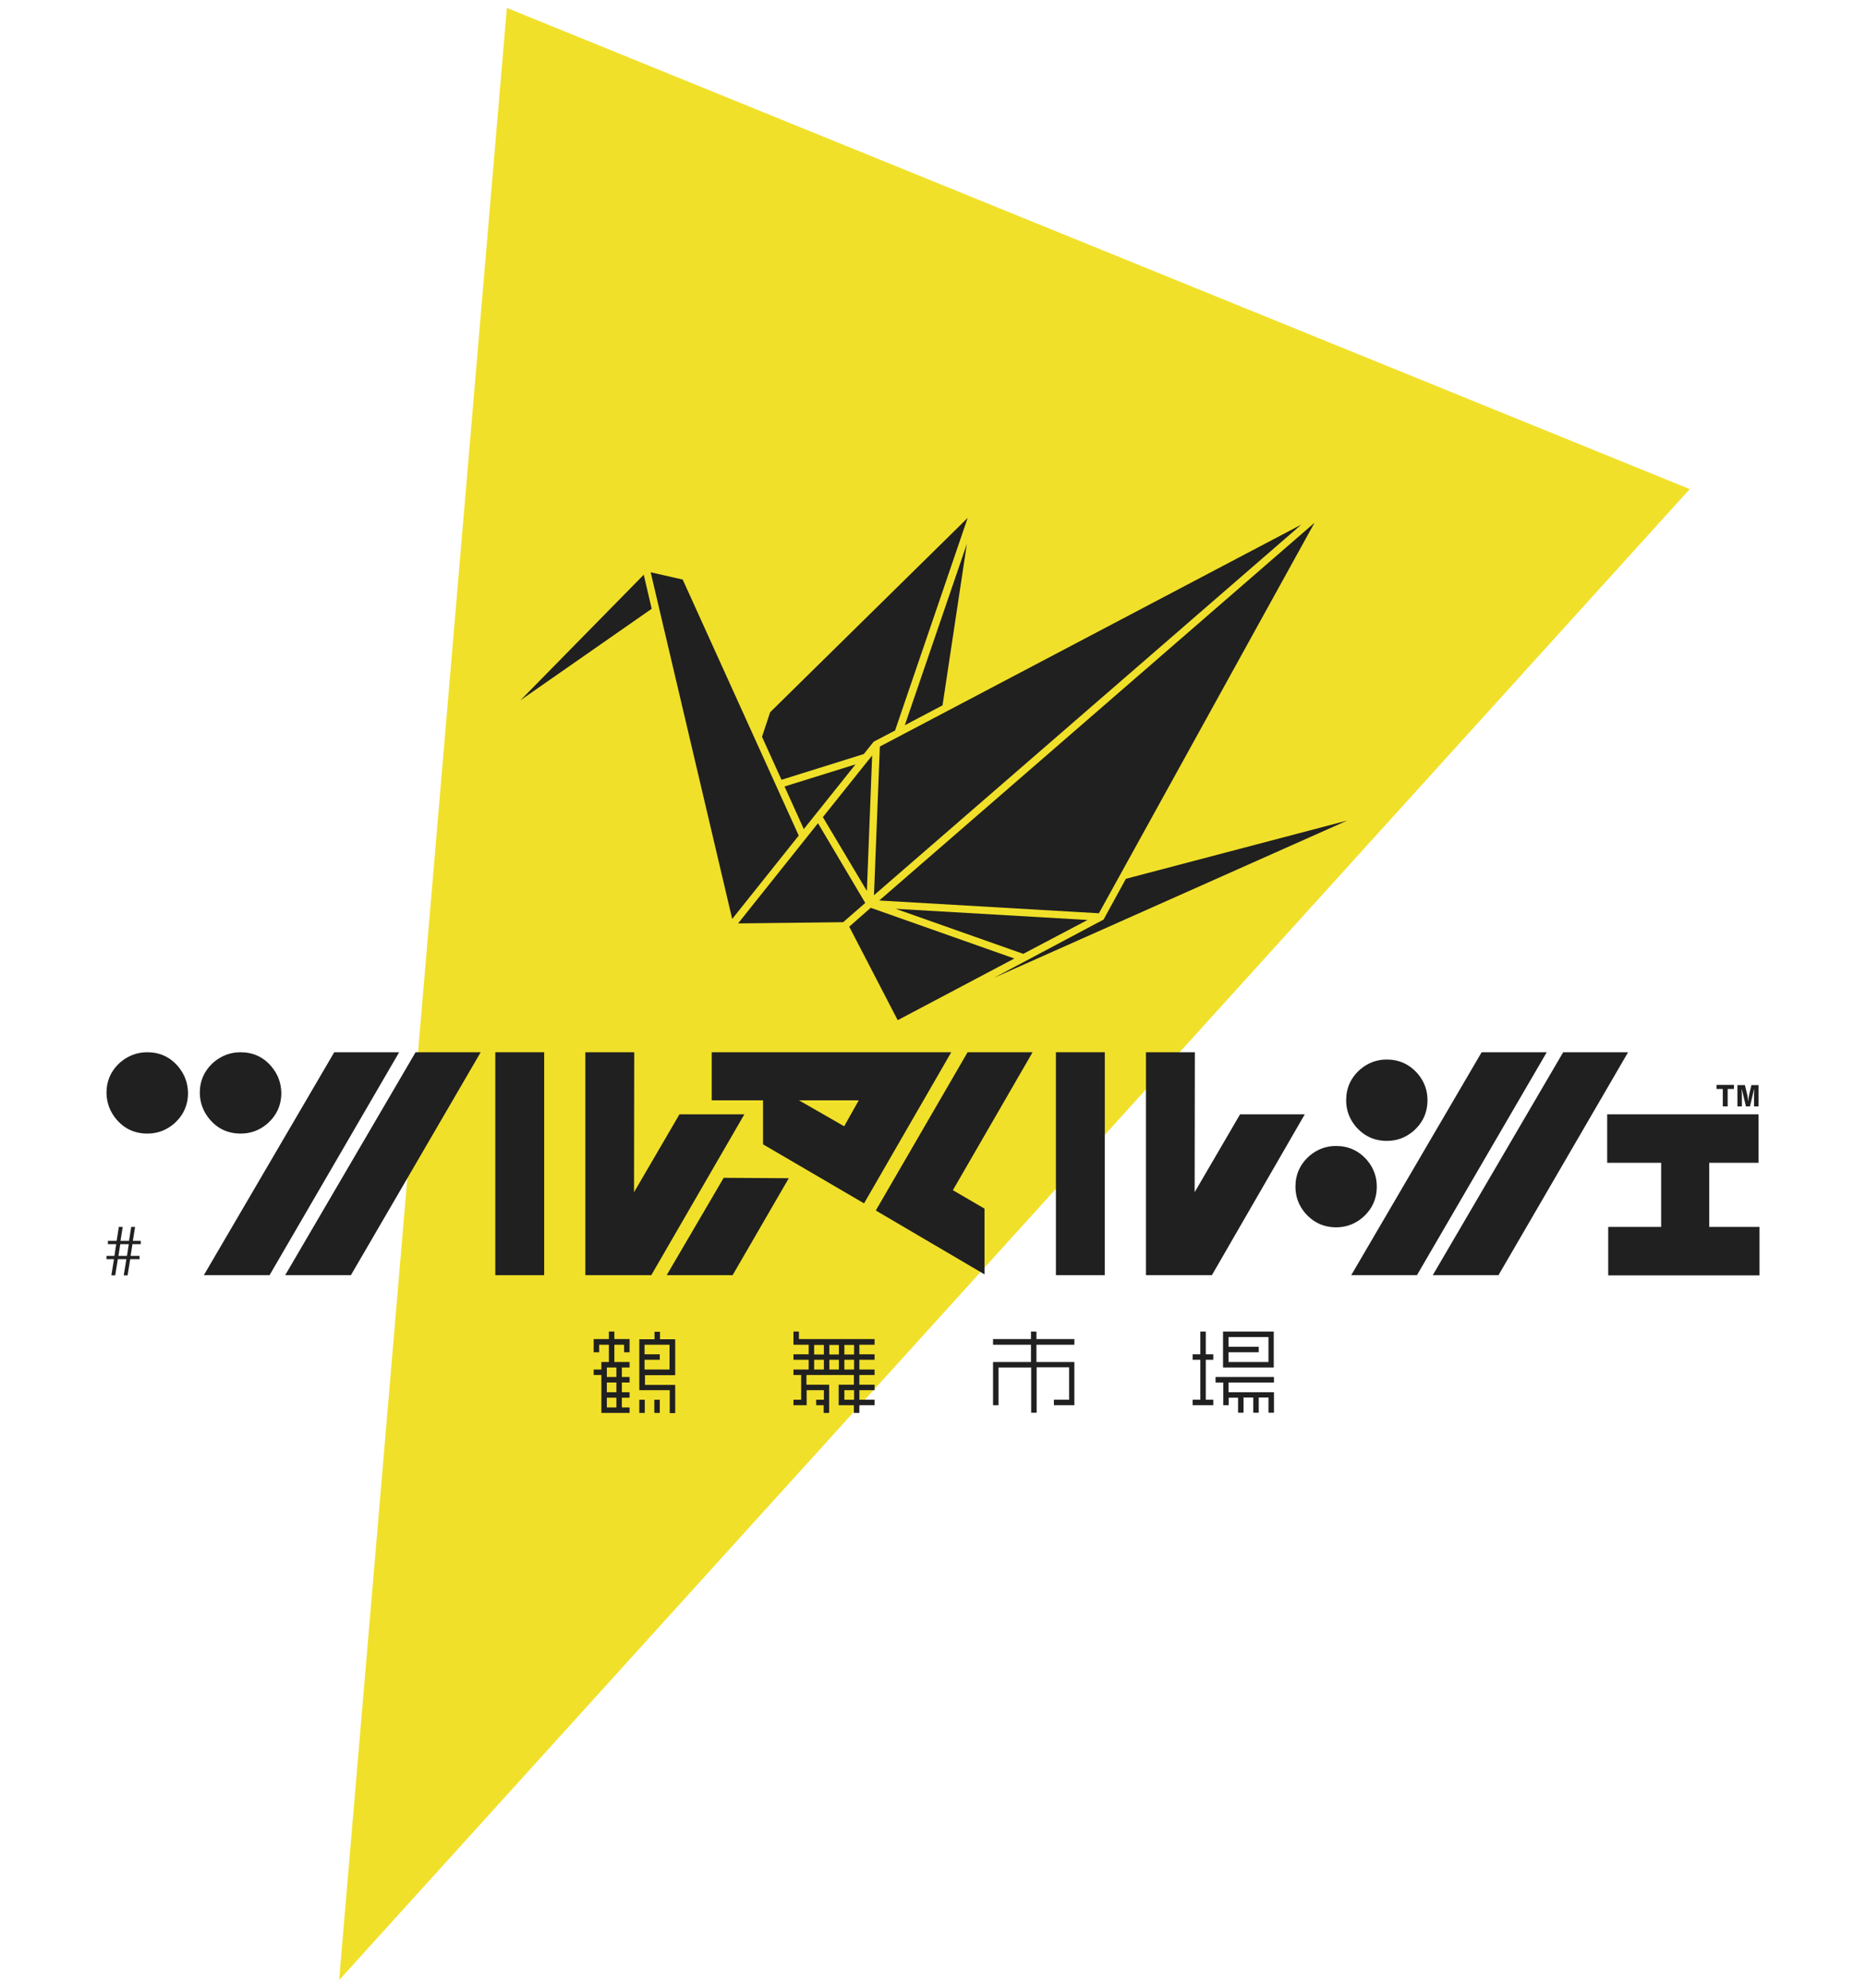<?xml version="1.0" encoding="UTF-8"?><svg id="b" data-name="レイヤー 2" xmlns="http://www.w3.org/2000/svg" width="92" height="98"><defs><style>.d {
        fill: #f1e02a;
      }

      .d, .e {
        stroke-width: 0px;
      }

      .e {
        fill: #202020;
      }</style></defs><polygon class="d" points="24.99 .39 83.31 24.11 16.72 97.61 24.99 .39"/><g><g><path class="e" d="M29.65,67.78h-.38v-.27h.38v-.37h.37v-.85h-.48v.37h-.27v-.65h.75v-.37h.27v.37h.75v.65h-.27v-.37h-.48v.85h.75v.27h-.38v.47h.38v.27h-.38v.48h.38v.27h-.38v.48h.38v.27h-1.39v-1.87ZM30.39,67.88v-.47h-.47v.47h.47ZM30.39,68.63v-.48h-.47v.48h.47ZM30.39,69.38v-.48h-.47v.48h.47ZM33.01,68.53h-1.49v-2.51h.75v-.37h.27v.37h.75v1.77h-1.49v.48h1.49v1.39h-.27v-1.12ZM31.52,69h.27v.65h-.27v-.65ZM33.01,67.51v-1.22h-1.23v.47h.75v.27h-.75v.48h1.23ZM32.26,69h.27v.65h-.27v-.65Z"/><path class="e" d="M40.62,69.27h-.38v-.27h.38v-.47h-.85v.74h-.65v-.27h.38v-1.22h-.38v-.27h.75v-.48h-.75v-.27h.75v-.47h-.75v-.65h.27v.37h3.73v.28h-.75v.47h.75v.27h-.75v.48h.75v.27h-.75v.48h.75v.27h-.75v.47h.75v.27h-.75v.38h-.27v-.38h-.75v-1.01h.75v-.48h-2.34v.48h1.12v1.39h-.27v-.38ZM40.62,66.77v-.47h-.48v.47h.48ZM40.62,67.51v-.48h-.48v.48h.48ZM41.36,66.77v-.47h-.47v.47h.47ZM41.36,67.51v-.48h-.47v.48h.47ZM42.11,66.77v-.47h-.48v.47h.48ZM42.11,67.51v-.48h-.48v.48h.48ZM42.11,69v-.47h-.48v.47h.48Z"/><path class="e" d="M50.83,67.41h-1.6v1.86h-.27v-2.13h1.87v-.85h-1.87v-.28h1.87v-.37h.27v.37h1.87v.28h-1.87v.85h1.87v2.13h-1.01v-.27h.75v-1.6h-1.6v2.24h-.27v-2.24Z"/><path class="e" d="M58.8,69h.38v-1.97h-.38v-.27h.38v-1.12h.27v1.12h.37v.27h-.37v1.97h.37v.27h-1.02v-.27ZM61.05,68.9h-.47v.37h-.27v-1.12h-.38v-.27h2.88v.27h-2.24v.48h2.24v1.01h-.27v-.75h-.48v.75h-.27v-.75h-.48v.75h-.27v-.75ZM60.3,65.64h2.5v1.77h-2.5v-1.77ZM62.54,67.14v-1.23h-1.97v.48h1.49v.27h-1.49v.48h1.97Z"/></g><g><polygon class="e" points="44.26 50.29 50.01 47.25 42.93 44.75 41.87 45.68 44.26 50.29"/><polygon class="e" points="50.45 47.02 53.62 45.35 44.16 44.8 50.45 47.02"/><polygon class="e" points="41.57 45.46 42.66 44.51 40.33 40.58 36.39 45.52 41.57 45.46"/><polygon class="e" points="40.57 40.28 42.74 43.92 43 37.24 40.57 40.28"/><polygon class="e" points="42.18 37.68 38.68 38.77 39.63 40.87 42.18 37.68"/><polygon class="e" points="31.74 28.33 25.66 34.52 32.13 30.01 31.74 28.33"/><polygon class="e" points="33.66 28.57 32.08 28.21 36.1 45.3 39.38 41.19 33.66 28.57"/><path class="e" d="M37.97,35.11l-.4,1.21.96,2.12,4.06-1.27.47-.59s0,0,0,0c0,0,0,0,.01-.01,0,0,0,0,.01-.01,0,0,.01,0,.02-.01,0,0,0,0,0,0l1.03-.54,3.58-10.48-9.76,9.6Z"/><polygon class="e" points="47.67 26.81 44.61 35.75 46.47 34.77 47.67 26.81"/><polygon class="e" points="43.38 36.8 43.09 44.13 64.16 25.86 43.38 36.8"/><polygon class="e" points="64.81 25.77 43.35 44.39 54.18 45.02 64.81 25.77"/><path class="e" d="M55.51,43.32l-1.1,2.01s0,0,0,0c0,.01,0,0,0,0,0,0,0,0,0,0-.01.01.01,0,0,0,0,0,0,0,0,0l-5.4,2.87,17.41-7.75-10.91,2.87Z"/></g><g><g><g><path class="e" d="M5.25,53.88c0-.61.23-1.12.7-1.53.39-.32.82-.48,1.31-.48.61,0,1.12.23,1.52.7.32.38.48.81.49,1.3,0,.61-.23,1.12-.7,1.53-.38.32-.81.48-1.3.48-.62,0-1.13-.23-1.53-.7-.32-.38-.48-.81-.49-1.3Z"/><path class="e" d="M9.85,53.88c0-.61.23-1.12.7-1.53.39-.32.82-.48,1.31-.48.61,0,1.12.23,1.52.7.32.38.48.81.49,1.3,0,.61-.23,1.12-.7,1.53-.38.32-.81.48-1.3.48-.62,0-1.13-.23-1.53-.7-.32-.38-.48-.81-.49-1.3Z"/><polygon class="e" points="16.48 51.87 19.68 51.87 13.29 62.86 10.05 62.86 16.48 51.87"/><polygon class="e" points="20.49 51.87 23.7 51.87 17.3 62.86 14.06 62.86 20.49 51.87"/><rect class="e" x="24.42" y="51.87" width="2.41" height="10.99"/><polygon class="e" points="28.86 62.86 28.86 51.87 31.27 51.87 31.26 58.77 33.5 54.93 36.7 54.93 32.11 62.86 28.86 62.86"/><path class="e" d="M35.09,54.24v-2.37h11.81l-4.3,7.45h0s0,0,0,0l-4.98-2.91v-2.17h-2.52ZM42.35,54.24h-2.96l2.23,1.28.72-1.28ZM47.71,51.87h3.2l-3.93,6.8,1.56.91v3.24l-5.33-3.13v-.02s-.03,0-.03,0l4.52-7.79Z"/><rect class="e" x="52.06" y="51.87" width="2.41" height="10.99"/><polygon class="e" points="56.5 62.86 56.5 51.87 58.91 51.87 58.9 58.77 61.14 54.93 64.33 54.93 59.75 62.86 56.5 62.86"/><path class="e" d="M66.37,54.24c0-.61.23-1.12.7-1.53.38-.32.81-.48,1.3-.48.61,0,1.12.23,1.53.7.32.38.48.81.48,1.3,0,.61-.23,1.12-.7,1.53-.38.32-.81.48-1.3.48-.61,0-1.12-.23-1.53-.7-.32-.38-.48-.81-.48-1.3Z"/><path class="e" d="M63.87,58.5c0-.61.23-1.12.7-1.53.38-.32.81-.48,1.3-.48.61,0,1.12.23,1.53.7.32.38.48.81.48,1.3,0,.61-.23,1.12-.7,1.53-.38.32-.81.48-1.3.48-.61,0-1.12-.23-1.53-.7-.32-.38-.48-.81-.48-1.3Z"/><polygon class="e" points="73.05 51.87 76.26 51.87 69.86 62.86 66.62 62.86 73.05 51.87"/><polygon class="e" points="77.07 51.87 80.27 51.87 73.88 62.86 70.64 62.86 77.07 51.87"/><polygon class="e" points="79.29 62.87 79.29 60.48 81.9 60.48 81.9 57.32 79.24 57.32 79.24 54.93 86.7 54.93 86.7 57.32 84.27 57.32 84.27 60.48 86.75 60.48 86.75 62.87 79.29 62.87"/><polygon class="e" points="32.87 62.86 36.12 62.86 38.89 58.08 35.68 58.06 32.87 62.86"/></g><g><path class="e" d="M85.49,53.68h-.31v.86h-.24v-.86h-.31v-.2h.86v.2Z"/><path class="e" d="M86.7,53.49v1.05h-.22v-.41c0-.14,0-.29.01-.43h-.01l-.2.84h-.2l-.2-.84h-.01c.01.14.01.28.01.43v.41h-.22v-1.05h.37l.1.42c.03.11.05.26.06.36h.01c0-.1.03-.25.05-.36l.1-.42h.36Z"/></g></g><path class="e" d="M5.25,62.07v-.16h.39l.09-.58h-.41v-.16h.43l.11-.69h.19l-.11.69h.42l.11-.69h.19l-.11.69h.39v.16h-.41l-.09.58h.44v.16h-.46l-.13.8h-.19l.13-.8h-.42l-.13.8h-.19l.13-.8h-.37ZM6.26,61.91l.09-.58h-.42l-.09.58h.42Z"/></g></g></svg>